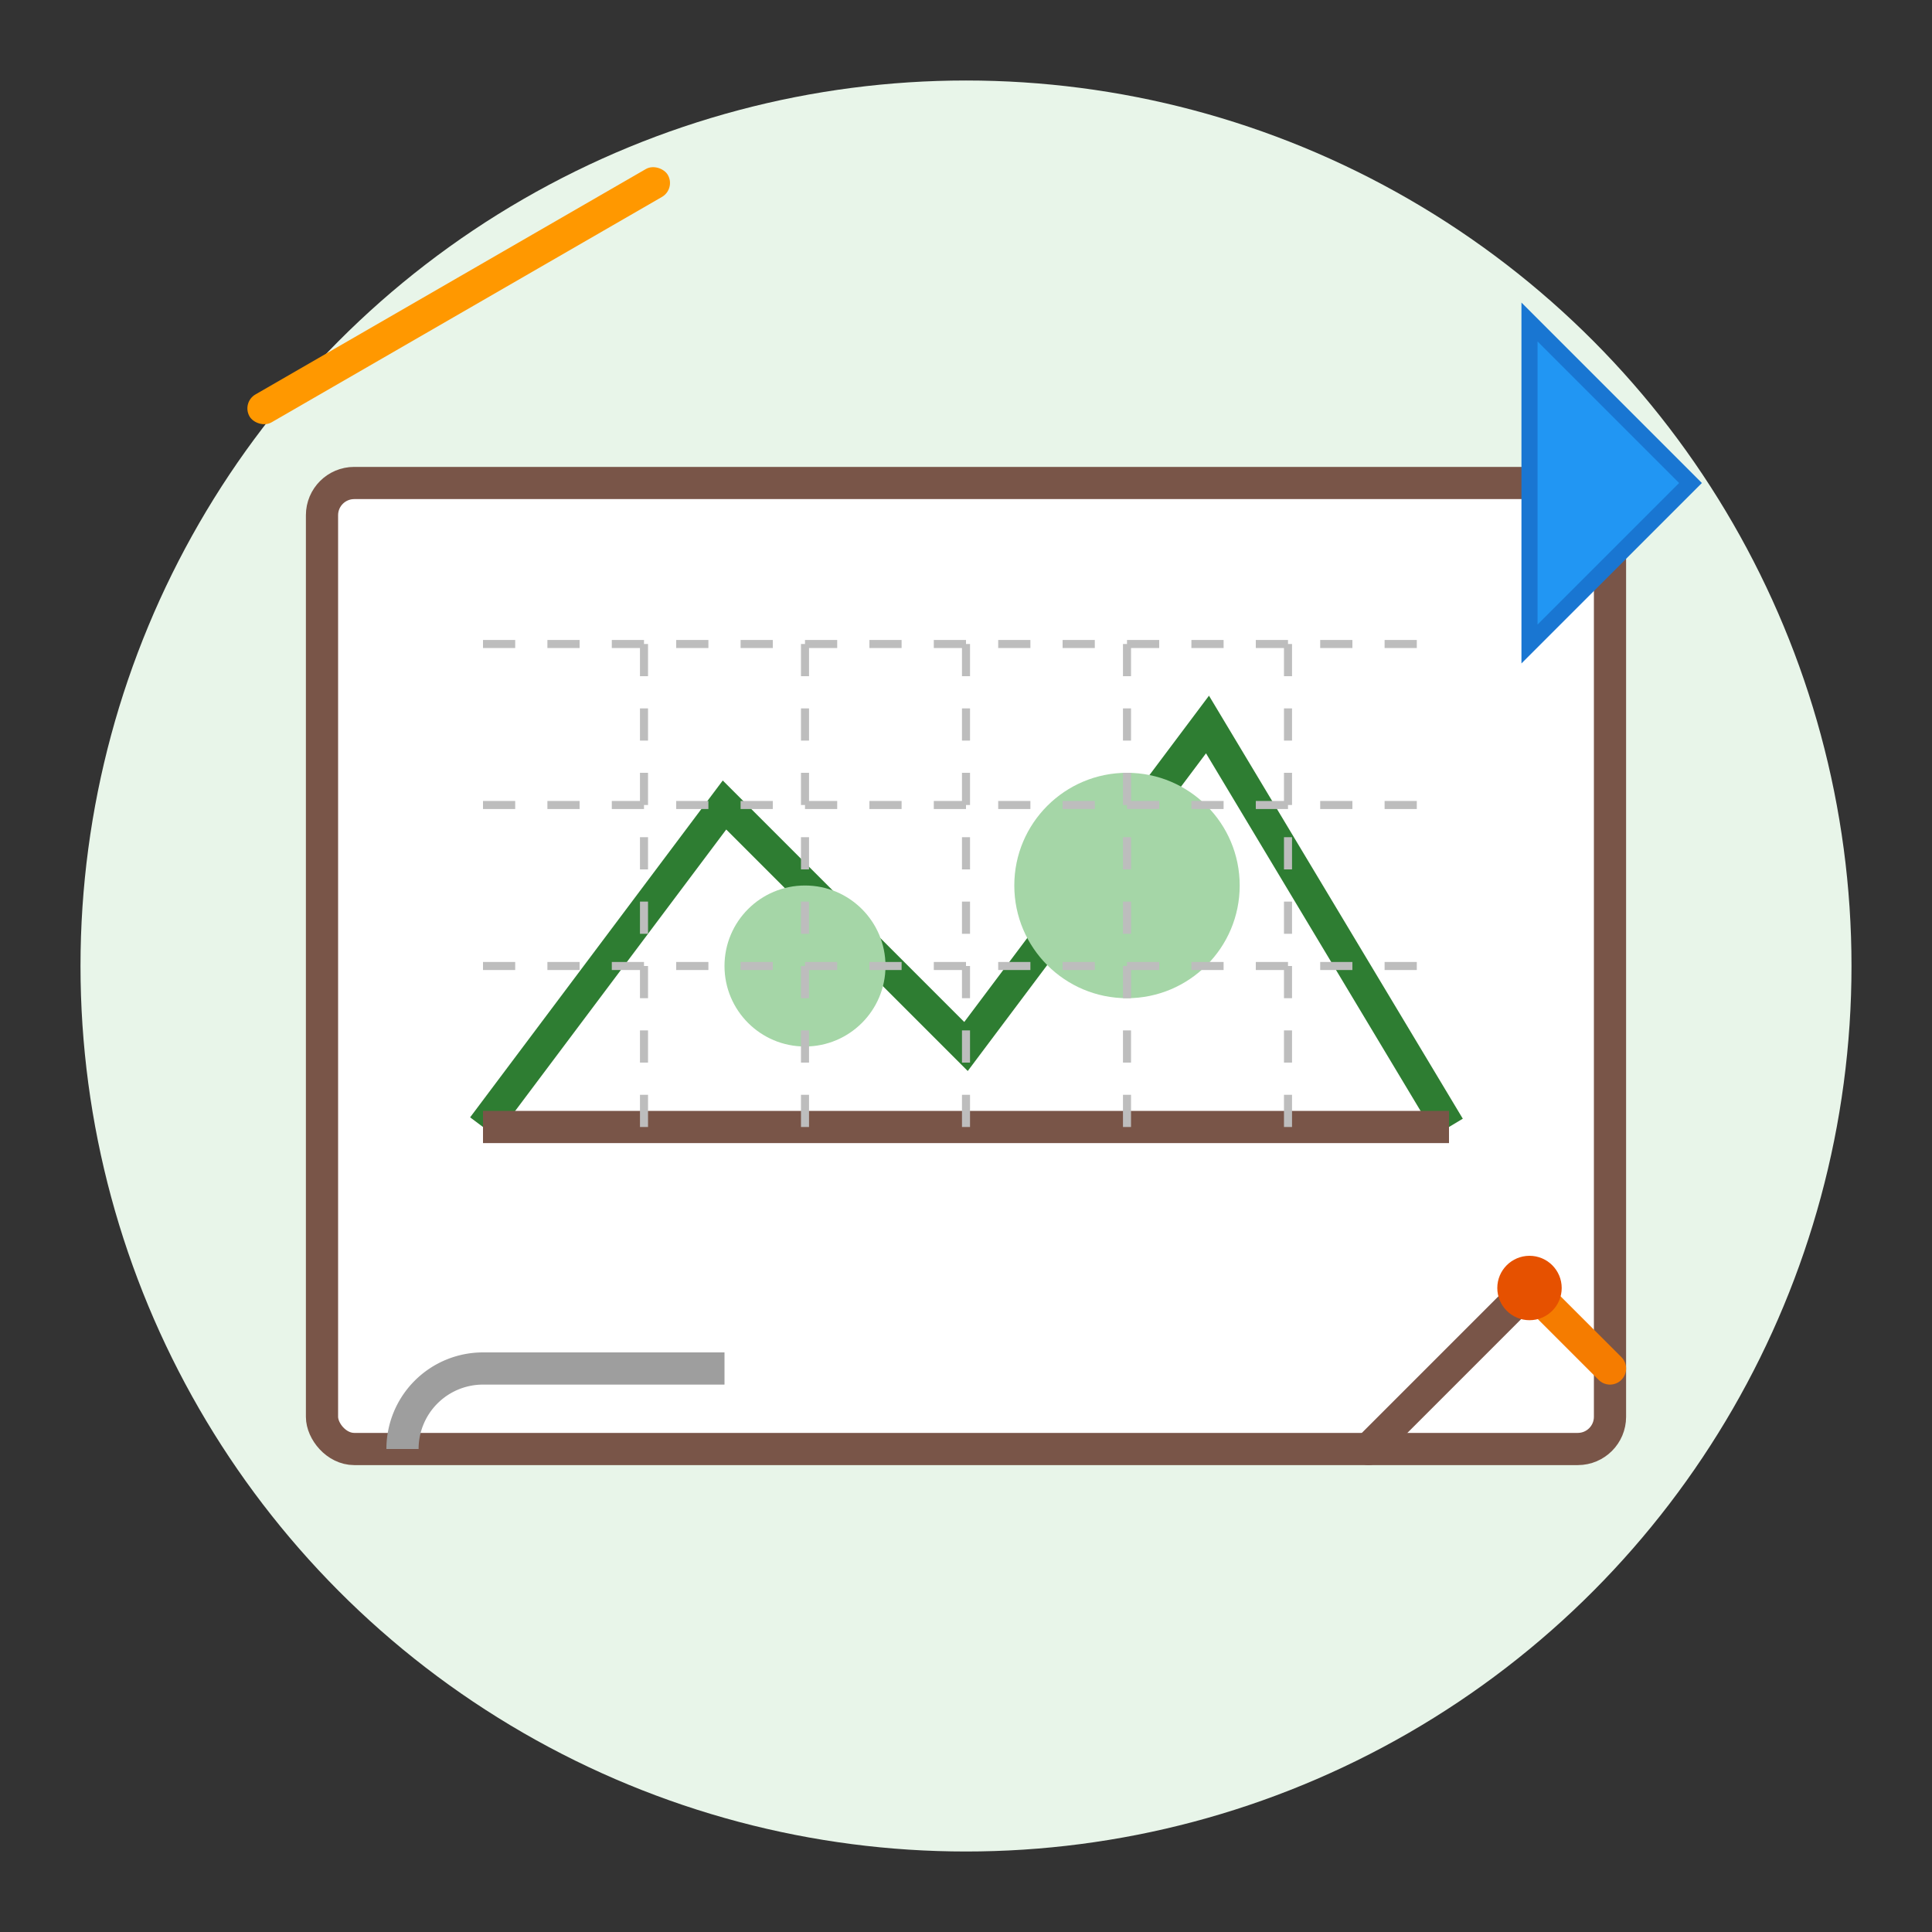 <svg xmlns="http://www.w3.org/2000/svg" viewBox="0 0 120 120" width="120" height="120">
  <rect x="0" y="0" width="120" height="120" fill="#333333" stroke="none"/>
  <!-- Background Circle -->
  <circle cx="60" cy="60" r="55" fill="#e8f5e9"/>
  
  <!-- Drawing Board -->
  <rect x="20" y="30" width="80" height="60" rx="2" fill="#fff" stroke="#795548" stroke-width="2"/>
  
  <!-- Landscape Drawing -->
  <path d="M30,70 L45,50 L60,65 L75,45 L90,70" fill="none" stroke="#2e7d32" stroke-width="2"/>
  <path d="M30,70 L90,70" fill="none" stroke="#795548" stroke-width="2"/>
  <circle cx="50" cy="60" r="5" fill="#a5d6a7"/>
  <circle cx="70" cy="55" r="7" fill="#a5d6a7"/>
  
  <!-- Grid Lines -->
  <path d="M30,40 L90,40" stroke="#bdbdbd" stroke-width="0.5" stroke-dasharray="2,2"/>
  <path d="M30,50 L90,50" stroke="#bdbdbd" stroke-width="0.5" stroke-dasharray="2,2"/>
  <path d="M30,60 L90,60" stroke="#bdbdbd" stroke-width="0.5" stroke-dasharray="2,2"/>
  <path d="M40,40 L40,70" stroke="#bdbdbd" stroke-width="0.5" stroke-dasharray="2,2"/>
  <path d="M50,40 L50,70" stroke="#bdbdbd" stroke-width="0.5" stroke-dasharray="2,2"/>
  <path d="M60,40 L60,70" stroke="#bdbdbd" stroke-width="0.5" stroke-dasharray="2,2"/>
  <path d="M70,40 L70,70" stroke="#bdbdbd" stroke-width="0.5" stroke-dasharray="2,2"/>
  <path d="M80,40 L80,70" stroke="#bdbdbd" stroke-width="0.5" stroke-dasharray="2,2"/>
  
  <!-- Drafting Tools -->
  <rect x="15" y="25" width="30" height="2" rx="1" fill="#ff9800" transform="rotate(-30, 15, 25)"/>
  <path d="M95,20 L105,30 L95,40 Z" fill="#2196f3" stroke="#1976d2" stroke-width="1"/>
  <path d="M25,90 A5,5 0 0,1 30,85 L45,85" fill="none" stroke="#9e9e9e" stroke-width="2"/>
  
  <!-- Pencil -->
  <path d="M85,90 L95,80" stroke="#795548" stroke-width="2" stroke-linecap="round"/>
  <path d="M95,80 L100,85" stroke="#f57c00" stroke-width="2" stroke-linecap="round"/>
  <circle cx="95" cy="80" r="2" fill="#e65100"/>
</svg>
